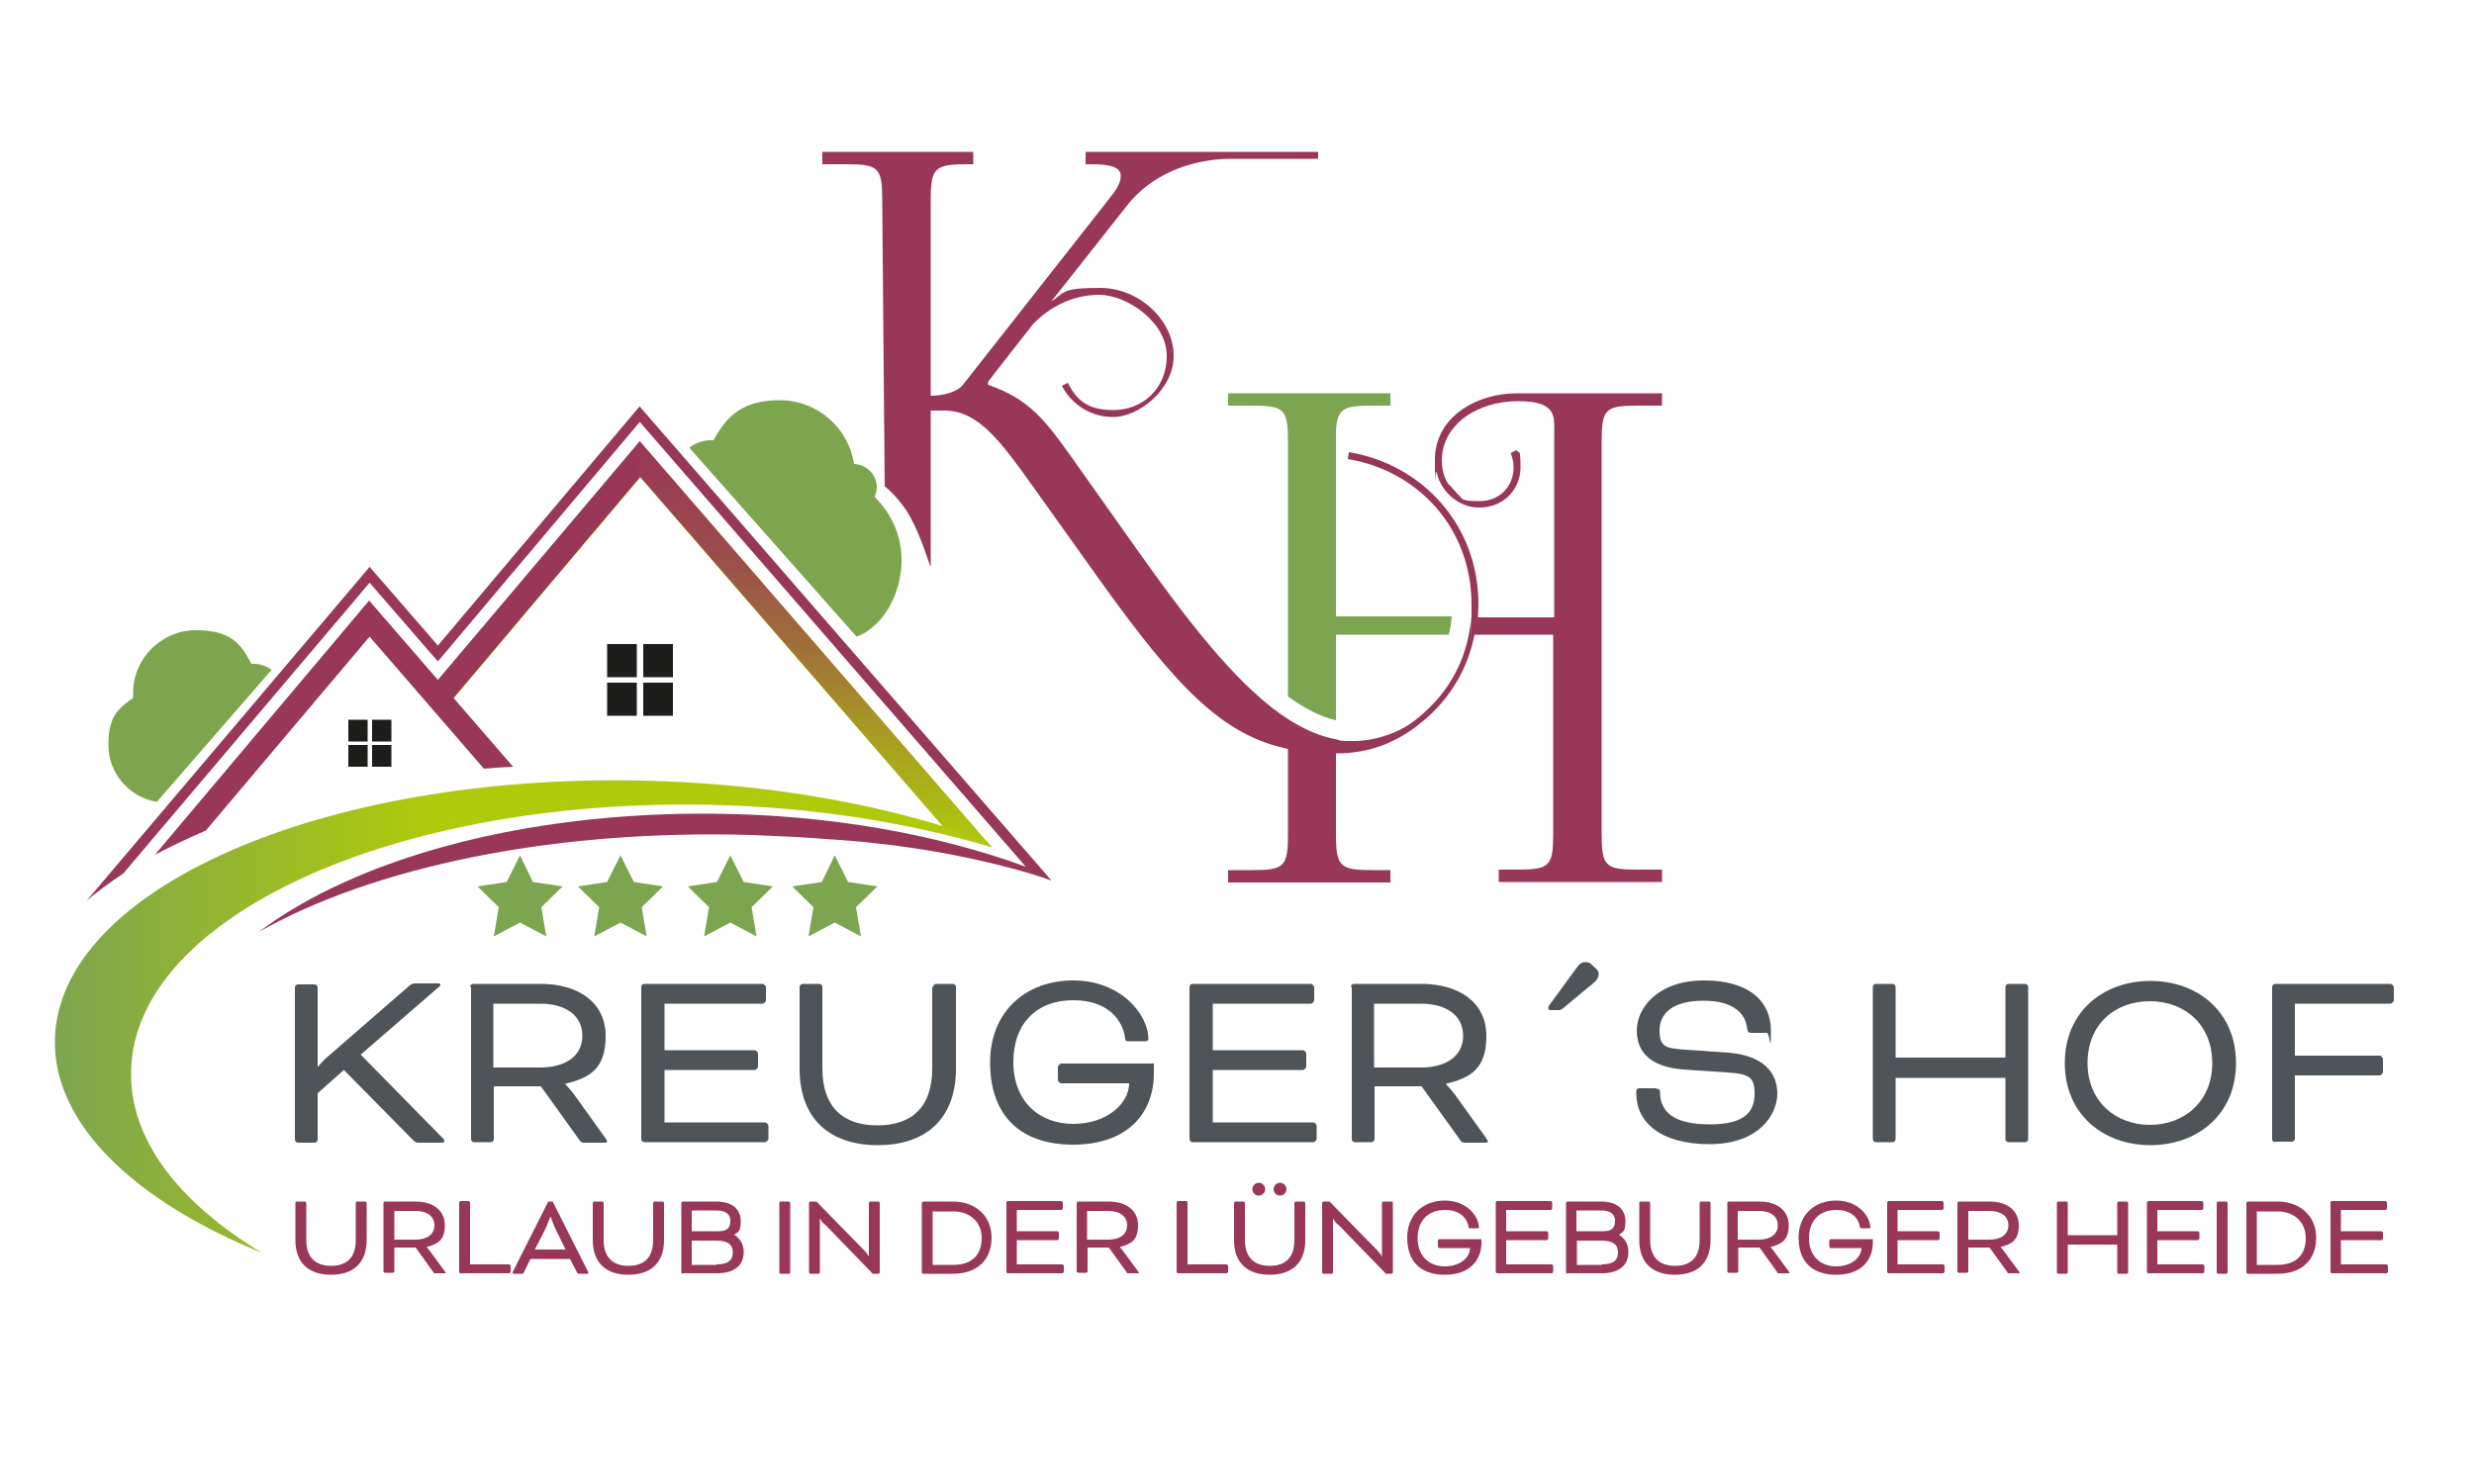 <svg xmlns="http://www.w3.org/2000/svg" xmlns:xlink="http://www.w3.org/1999/xlink" id="Ebene_1" data-name="Ebene 1" viewBox="0 0 500 300"><defs><style>      .cls-1 {        fill: #7ca54f;      }      .cls-1, .cls-2, .cls-3, .cls-4, .cls-5, .cls-6, .cls-7, .cls-8 {        stroke-width: 0px;      }      .cls-2 {        fill: #1d1d1b;      }      .cls-3 {        fill: #7ba550;      }      .cls-4 {        fill: #7da54e;      }      .cls-5 {        fill: #983757;      }      .cls-6 {        fill: #4e5457;      }      .cls-7 {        fill: url(#Unbenannter_Verlauf_4);      }      .cls-8 {        fill: url(#Unbenannter_Verlauf_3);      }    </style><linearGradient id="Unbenannter_Verlauf_3" data-name="Unbenannter Verlauf 3" x1="11.1" y1="171.2" x2="200.4" y2="171.2" gradientUnits="userSpaceOnUse"><stop offset="0" stop-color="#7da54e"></stop><stop offset=".4" stop-color="#afca0b"></stop><stop offset="1" stop-color="#afca0b"></stop></linearGradient><linearGradient id="Unbenannter_Verlauf_4" data-name="Unbenannter Verlauf 4" x1="164.6" y1="171.2" x2="164.6" y2="89.2" gradientUnits="userSpaceOnUse"><stop offset="0" stop-color="#afca0b"></stop><stop offset=".3" stop-color="#a79724"></stop><stop offset=".5" stop-color="#a06e3a"></stop><stop offset=".7" stop-color="#9b4f4a"></stop><stop offset=".9" stop-color="#993d53"></stop><stop offset="1" stop-color="#983757"></stop></linearGradient></defs><g><polygon class="cls-1" points="125.4 172.9 128.1 178.3 134 179.2 129.7 183.4 130.7 189.3 125.4 186.5 120.1 189.3 121.1 183.4 116.8 179.2 122.7 178.3 125.4 172.9"></polygon><polygon class="cls-1" points="105.1 172.9 107.7 178.3 113.7 179.2 109.4 183.4 110.4 189.3 105.1 186.5 99.8 189.3 100.8 183.4 96.5 179.2 102.4 178.3 105.1 172.9"></polygon><polygon class="cls-1" points="147.6 172.9 150.3 178.3 156.2 179.2 151.9 183.4 152.9 189.3 147.6 186.5 142.3 189.3 143.3 183.4 139 179.2 144.9 178.3 147.6 172.9"></polygon><polygon class="cls-1" points="168.7 172.9 171.4 178.3 177.3 179.2 173 183.4 174 189.3 168.7 186.5 163.4 189.3 164.4 183.4 160.1 179.2 166.1 178.3 168.7 172.9"></polygon></g><g><path class="cls-6" d="M64.2,215.6h.1s.9-1.1,1.6-1.7l16.8-14.6c.5-.4.7-.5,1.3-.5h4.7c.2,0,.3.2.3.3s0,.2-.4.5l-15.7,13.6,16.6,16.9c.2.2.3.3.3.5s-.1.4-.5.4h-4.5c-.5,0-.8,0-1.2-.4l-14.1-14.3-5.3,4.7v9.4c0,.3-.3.6-.6.6h-3.4c-.3,0-.6-.3-.6-.6v-30.8c0-.3.3-.6.6-.6h3.4c.3,0,.6.3.6.6v16.2Z"></path><path class="cls-6" d="M95,199.5c0-.3.3-.6.6-.6h13.7c7.5,0,13.1,3.7,13.1,10.5s-3.3,8.5-8.2,9.7h0c0,.1,1.1,1.1,2,2.4l6.1,8.5c.3.4.4.6.4.7,0,.2-.1.3-.4.3h-4.4c-.3,0-.6-.2-.7-.4l-7.9-11h-9.5v10.7c0,.3-.3.6-.6.6h-3.4c-.3,0-.6-.3-.6-.6v-30.8ZM99.7,202.9v12.9h9.5c4.9,0,8.5-2.2,8.5-6.4s-3.5-6.5-8.5-6.5h-9.5Z"></path><path class="cls-6" d="M134.3,216.4v10.5h20.3c.3,0,.7.4.7.7v2.6c0,.3-.4.7-.7.7h-24.4c-.3,0-.6-.3-.6-.6v-30.8c0-.3.3-.6.6-.6h23.9c.3,0,.7.4.7.7v2.6c0,.3-.4.7-.7.7h-19.8v9.4h18.2c.3,0,.7.4.7.7v2.6c0,.3-.4.7-.7.7h-18.2Z"></path><path class="cls-6" d="M188.6,199.5c0-.3.3-.6.6-.6h3.4c.3,0,.6.3.6.6v16.5c0,10.4-6.3,15.5-15.8,15.5s-15.8-5.1-15.8-15.5v-16.5c0-.3.3-.6.6-.6h3.4c.3,0,.6.3.6.6v16.5c0,7.8,4.2,11.5,11.1,11.5s11.1-3.6,11.1-11.5v-16.5Z"></path><path class="cls-6" d="M233.2,217c0,8-5.3,14.4-16.3,14.4s-16.8-6.2-16.8-16.6,7.3-16.6,16.8-16.6,15.1,6.7,15.2,11.8c0,.3-.2.5-.7.5h-3.4c-.3,0-.5,0-.6-.5-.4-3.5-3.2-7.8-10.5-7.8s-12.1,4.6-12.1,12.5,5.2,12.5,12.1,12.5,11.3-4.2,11.3-8.2h-13.7c-.3,0-.7-.4-.7-.7v-2.6c0-.3.4-.7.7-.7h18.7v1.9Z"></path><path class="cls-6" d="M245.1,216.4v10.5h20.3c.3,0,.7.4.7.7v2.6c0,.3-.4.7-.7.7h-24.4c-.3,0-.6-.3-.6-.6v-30.8c0-.3.3-.6.6-.6h23.9c.3,0,.7.4.7.7v2.6c0,.3-.4.7-.7.7h-19.8v9.4h18.2c.3,0,.7.4.7.7v2.6c0,.3-.4.7-.7.7h-18.2Z"></path><path class="cls-6" d="M273,199.5c0-.3.3-.6.6-.6h13.7c7.5,0,13.1,3.7,13.1,10.5s-3.3,8.5-8.2,9.7h0c0,.1,1.1,1.1,2,2.4l6.1,8.5c.3.4.4.6.4.7,0,.2-.1.3-.4.3h-4.4c-.3,0-.6-.2-.7-.4l-7.9-11h-9.5v10.7c0,.3-.3.6-.6.6h-3.4c-.3,0-.6-.3-.6-.6v-30.8ZM277.7,202.9v12.9h9.5c4.9,0,8.5-2.2,8.5-6.4s-3.5-6.5-8.5-6.5h-9.5Z"></path><path class="cls-6" d="M322.5,195.7c.4.4.6.8.6,1.2s-.2,1.1-.9,1.7l-6.4,5.3c-.3.2-.4.3-.8.3h-1.7c-.3,0-.4-.2-.4-.4s0-.3.3-.7l5.4-7.4c.6-.9,1.1-1.2,1.8-1.2s1,.2,1.3.5l.7.7Z"></path><path class="cls-6" d="M334.8,220.1c.6,0,.7.3.7.7,0,4,2.8,6.5,10.1,6.5s9-2.8,9-6.2-1.1-4-5.5-4.3l-8.9-.6c-6.5-.5-9.4-3.4-9.4-7.9s4.2-10.1,13.6-10.1,13.5,4.5,13.5,10.1-.2.5-.8.5h-3.2c-.5,0-.7-.2-.8-.9-.3-2.8-2.5-5.6-8.8-5.6s-8.9,2.6-8.9,6,1.3,3.6,5.1,3.9l8.8.6c7.3.6,9.9,4.2,9.9,8.3s-3.6,10.2-13.7,10.2-14.8-4.6-14.8-10.2v-.5c0-.4.2-.6.6-.6h3.3Z"></path><path class="cls-6" d="M409.9,230.3c0,.3-.3.6-.6.6h-3.4c-.3,0-.6-.3-.6-.6v-12.4h-22.2v12.4c0,.3-.3.6-.6.6h-3.4c-.3,0-.6-.3-.6-.6v-30.8c0-.3.3-.6.6-.6h3.4c.3,0,.6.3.6.6v14.3h22.2v-14.3c0-.3.3-.6.6-.6h3.4c.3,0,.6.3.6.6v30.8Z"></path><path class="cls-6" d="M451.9,214.9c0,10.4-7.8,16.6-17.3,16.6s-17.3-6.2-17.3-16.6,7.8-16.6,17.3-16.6,17.3,6.2,17.3,16.6ZM421.9,214.9c0,7.8,5.7,12.5,12.6,12.5s12.6-4.7,12.6-12.5-5.6-12.5-12.6-12.5-12.6,4.6-12.6,12.5Z"></path><path class="cls-6" d="M459.8,230.9c-.3,0-.6-.3-.6-.6v-30.8c0-.3.3-.6.6-.6h23.3c.3,0,.7.4.7.7v2.6c0,.3-.4.7-.7.7h-19.3v10.5h17.1c.3,0,.7.4.7.7v2.6c0,.3-.4.7-.7.7h-17.1v12.8c0,.3-.3.6-.6.6h-3.4Z"></path></g><g><path class="cls-5" d="M71.9,243.2c0-.1.1-.3.3-.3h1.6c.1,0,.3.1.3.3v7.5c0,4.7-2.8,7-7.2,7s-7.2-2.3-7.2-7v-7.5c0-.1.1-.3.3-.3h1.6c.1,0,.3.1.3.3v7.5c0,3.5,1.9,5.2,5,5.2s5-1.6,5-5.2v-7.5Z"></path><path class="cls-5" d="M77.5,243.2c0-.1.1-.3.3-.3h6.2c3.4,0,5.9,1.7,5.9,4.8s-1.5,3.8-3.7,4.4h0s.5.5.9,1.1l2.8,3.8c.1.2.2.3.2.3,0,0,0,.1-.2.1h-2c-.1,0-.3,0-.3-.2l-3.6-5h-4.3v4.8c0,.1-.1.3-.3.3h-1.6c-.1,0-.3-.1-.3-.3v-14ZM79.7,244.8v5.8h4.3c2.2,0,3.8-1,3.8-2.9s-1.6-2.9-3.8-2.9h-4.3Z"></path><path class="cls-5" d="M94.9,255.6h8c.1,0,.3.2.3.3v1.2c0,.1-.2.3-.3.3h-9.8c-.1,0-.3-.1-.3-.3v-14c0-.1.1-.3.3-.3h1.6c.1,0,.3.1.3.3v12.4Z"></path><path class="cls-5" d="M115.3,254.5h-8.1l-1.3,2.7c-.2.3-.2.3-.5.3h-1.6c-.1,0-.2,0-.2-.2s0-.2.1-.3l7.1-14.1h.9l7.1,14.1c0,0,.1.2.1.3s0,.2-.2.2h-1.6c-.3,0-.3,0-.5-.3l-1.4-2.7ZM108.1,252.6h6.2l-1.9-3.9c-.4-.7-1.1-2.7-1.1-2.7h-.1s-.7,1.9-1.1,2.7l-2,3.9Z"></path><path class="cls-5" d="M132,243.2c0-.1.1-.3.3-.3h1.6c.1,0,.3.1.3.3v7.5c0,4.7-2.8,7-7.2,7s-7.2-2.3-7.2-7v-7.5c0-.1.1-.3.3-.3h1.6c.1,0,.3.1.3.3v7.5c0,3.5,1.9,5.2,5,5.2s5-1.6,5-5.2v-7.5Z"></path><path class="cls-5" d="M138,257.5c-.1,0-.3-.1-.3-.3v-14c0-.1.1-.3.3-.3h6.8c3.2,0,4.9,1.6,4.9,3.9s-.5,2.2-1.3,2.8h0c1.2.8,1.9,1.9,1.9,3.5,0,2.8-2,4.3-5.4,4.3h-6.9ZM139.8,244.8v4.1h5.4c2,0,2.4-.9,2.4-2.1s-.7-2.1-2.9-2.1h-4.9ZM144.8,255.6c2.3,0,3.3-.8,3.3-2.4s-1-2.4-3.3-2.4h-5v4.9h5Z"></path><path class="cls-5" d="M159.7,257.2c0,.1-.1.3-.3.3h-1.6c-.1,0-.3-.1-.3-.3v-14c0-.1.1-.3.3-.3h1.6c.1,0,.3.1.3.3v14Z"></path><path class="cls-5" d="M166.6,247.5c-.6-.6-.9-1.2-.9-1.2h0v10.9c0,.1-.1.3-.3.3h-1.6c-.1,0-.3-.1-.3-.3v-14c0-.1.1-.3.3-.3h1.2l9.5,9.7c.6.6,1.1,1.4,1.1,1.4h0v-10.8c0-.1.1-.3.3-.3h1.6c.1,0,.3.1.3.3v14c0,.1-.1.3-.3.3h-1.1l-9.7-10Z"></path><path class="cls-5" d="M186.6,257.5c-.1,0-.3-.1-.3-.3v-14c0-.1.1-.3.3-.3h6c4.4,0,7.8,2.8,7.8,7.3s-2.9,7.3-7.8,7.3h-6ZM188.5,244.8v10.9h4.2c3.8,0,5.7-2.1,5.7-5.4s-2.4-5.4-5.7-5.4h-4.1Z"></path><path class="cls-5" d="M205.5,250.9v4.7h9.2c.1,0,.3.2.3.3v1.2c0,.1-.2.3-.3.3h-11c-.1,0-.3-.1-.3-.3v-14c0-.1.1-.3.3-.3h10.8c.1,0,.3.2.3.3v1.2c0,.1-.2.3-.3.3h-9v4.3h8.2c.1,0,.3.2.3.3v1.2c0,.1-.2.3-.3.3h-8.2Z"></path><path class="cls-5" d="M217.6,243.2c0-.1.1-.3.3-.3h6.2c3.4,0,5.9,1.7,5.9,4.8s-1.5,3.8-3.7,4.4h0s.5.5.9,1.1l2.8,3.8c.1.2.2.3.2.3,0,0,0,.1-.2.1h-2c-.1,0-.3,0-.3-.2l-3.6-5h-4.3v4.8c0,.1-.1.3-.3.3h-1.6c-.1,0-.3-.1-.3-.3v-14ZM219.7,244.8v5.8h4.3c2.2,0,3.8-1,3.8-2.9s-1.6-2.9-3.8-2.9h-4.3Z"></path><path class="cls-5" d="M239.9,255.6h8c.1,0,.3.2.3.3v1.2c0,.1-.2.3-.3.3h-9.8c-.1,0-.3-.1-.3-.3v-14c0-.1.1-.3.3-.3h1.6c.1,0,.3.1.3.3v12.4Z"></path><path class="cls-5" d="M261.6,243.2c0-.1.1-.3.3-.3h1.6c.1,0,.3.1.3.3v7.5c0,4.7-2.8,7-7.2,7s-7.2-2.3-7.2-7v-7.5c0-.1.1-.3.3-.3h1.6c.1,0,.3.1.3.3v7.5c0,3.5,1.9,5.2,5,5.2s5-1.6,5-5.2v-7.5ZM254.4,239.1c.7,0,1.3.6,1.3,1.3s-.6,1.3-1.3,1.3-1.3-.6-1.3-1.3.6-1.3,1.3-1.3ZM258.7,239.1c.7,0,1.3.6,1.3,1.3s-.6,1.3-1.3,1.3-1.3-.6-1.3-1.3.6-1.3,1.3-1.3Z"></path><path class="cls-5" d="M270.3,247.5c-.6-.6-.9-1.2-.9-1.2h0v10.9c0,.1-.1.3-.3.3h-1.6c-.1,0-.3-.1-.3-.3v-14c0-.1.1-.3.3-.3h1.2l9.5,9.7c.6.6,1.1,1.4,1.1,1.4h0v-10.8c0-.1.1-.3.3-.3h1.6c.1,0,.3.1.3.3v14c0,.1-.1.3-.3.3h-1.1l-9.7-10Z"></path><path class="cls-5" d="M299.4,251.2c0,3.6-2.4,6.5-7.4,6.5s-7.6-2.8-7.6-7.5,3.3-7.5,7.6-7.5,6.8,3,6.9,5.4c0,.1,0,.2-.3.2h-1.5c-.1,0-.2,0-.3-.2-.2-1.6-1.5-3.5-4.8-3.5s-5.5,2.1-5.5,5.7,2.3,5.7,5.5,5.7,5.1-1.9,5.1-3.7h-6.2c-.1,0-.3-.2-.3-.3v-1.2c0-.1.2-.3.3-.3h8.5v.9Z"></path><path class="cls-5" d="M304.4,250.9v4.7h9.2c.1,0,.3.2.3.3v1.2c0,.1-.2.3-.3.3h-11c-.1,0-.3-.1-.3-.3v-14c0-.1.1-.3.3-.3h10.8c.1,0,.3.2.3.3v1.2c0,.1-.2.3-.3.3h-9v4.3h8.2c.1,0,.3.2.3.3v1.2c0,.1-.2.3-.3.3h-8.2Z"></path><path class="cls-5" d="M316.8,257.5c-.1,0-.3-.1-.3-.3v-14c0-.1.1-.3.3-.3h6.8c3.2,0,4.9,1.6,4.9,3.9s-.5,2.2-1.3,2.8h0c1.2.8,1.9,1.9,1.9,3.5,0,2.8-2,4.3-5.4,4.3h-6.9ZM318.6,244.8v4.1h5.4c2,0,2.4-.9,2.4-2.1s-.7-2.1-2.9-2.1h-4.9ZM323.7,255.6c2.3,0,3.3-.8,3.3-2.4s-1-2.4-3.3-2.4h-5v4.9h5Z"></path><path class="cls-5" d="M343.5,243.2c0-.1.1-.3.3-.3h1.6c.1,0,.3.1.3.3v7.5c0,4.7-2.8,7-7.2,7s-7.2-2.3-7.2-7v-7.5c0-.1.1-.3.3-.3h1.6c.1,0,.3.1.3.3v7.5c0,3.5,1.9,5.2,5,5.2s5-1.6,5-5.2v-7.5Z"></path><path class="cls-5" d="M349.1,243.2c0-.1.1-.3.3-.3h6.2c3.4,0,5.9,1.7,5.9,4.8s-1.5,3.8-3.7,4.4h0s.5.5.9,1.1l2.8,3.8c.1.2.2.3.2.3,0,0,0,.1-.2.1h-2c-.1,0-.3,0-.3-.2l-3.6-5h-4.3v4.8c0,.1-.1.3-.3.3h-1.6c-.1,0-.3-.1-.3-.3v-14ZM351.2,244.8v5.8h4.3c2.2,0,3.8-1,3.8-2.9s-1.6-2.9-3.8-2.9h-4.3Z"></path><path class="cls-5" d="M378.5,251.2c0,3.6-2.4,6.5-7.4,6.5s-7.6-2.8-7.6-7.5,3.3-7.5,7.6-7.5,6.8,3,6.9,5.4c0,.1,0,.2-.3.2h-1.5c-.1,0-.2,0-.3-.2-.2-1.6-1.5-3.5-4.8-3.5s-5.5,2.1-5.5,5.7,2.3,5.7,5.5,5.7,5.1-1.9,5.1-3.7h-6.2c-.1,0-.3-.2-.3-.3v-1.2c0-.1.2-.3.3-.3h8.5v.9Z"></path><path class="cls-5" d="M383.5,250.9v4.7h9.2c.1,0,.3.2.3.3v1.2c0,.1-.2.3-.3.3h-11c-.1,0-.3-.1-.3-.3v-14c0-.1.1-.3.3-.3h10.8c.1,0,.3.2.3.3v1.2c0,.1-.2.3-.3.3h-9v4.3h8.2c.1,0,.3.2.3.3v1.2c0,.1-.2.3-.3.3h-8.2Z"></path><path class="cls-5" d="M395.6,243.2c0-.1.1-.3.3-.3h6.2c3.4,0,5.9,1.7,5.9,4.8s-1.5,3.8-3.7,4.4h0s.5.5.9,1.1l2.8,3.8c.1.2.2.3.2.3,0,0,0,.1-.2.1h-2c-.1,0-.3,0-.3-.2l-3.6-5h-4.3v4.8c0,.1-.1.3-.3.3h-1.6c-.1,0-.3-.1-.3-.3v-14ZM397.8,244.8v5.8h4.3c2.2,0,3.8-1,3.8-2.9s-1.6-2.9-3.8-2.9h-4.3Z"></path><path class="cls-5" d="M430.1,257.2c0,.1-.1.3-.3.3h-1.6c-.1,0-.3-.1-.3-.3v-5.6h-10v5.6c0,.1-.1.3-.3.3h-1.6c-.1,0-.3-.1-.3-.3v-14c0-.1.1-.3.3-.3h1.6c.1,0,.3.1.3.3v6.5h10v-6.5c0-.1.1-.3.3-.3h1.6c.1,0,.3.1.3.3v14Z"></path><path class="cls-5" d="M436,250.9v4.7h9.2c.1,0,.3.2.3.3v1.2c0,.1-.2.3-.3.3h-11c-.1,0-.3-.1-.3-.3v-14c0-.1.1-.3.3-.3h10.8c.1,0,.3.2.3.3v1.2c0,.1-.2.3-.3.3h-9v4.3h8.2c.1,0,.3.2.3.3v1.2c0,.1-.2.3-.3.3h-8.2Z"></path><path class="cls-5" d="M450.2,257.2c0,.1-.1.3-.3.3h-1.6c-.1,0-.3-.1-.3-.3v-14c0-.1.1-.3.3-.3h1.6c.1,0,.3.1.3.3v14Z"></path><path class="cls-5" d="M454.3,257.5c-.1,0-.3-.1-.3-.3v-14c0-.1.1-.3.3-.3h6c4.4,0,7.8,2.8,7.8,7.3s-2.9,7.3-7.8,7.3h-6ZM456.1,244.8v10.9h4.2c3.8,0,5.7-2.1,5.7-5.4s-2.4-5.4-5.7-5.4h-4.1Z"></path><path class="cls-5" d="M473.1,250.9v4.7h9.2c.1,0,.3.2.3.3v1.2c0,.1-.2.3-.3.3h-11c-.1,0-.3-.1-.3-.3v-14c0-.1.1-.3.3-.3h10.8c.1,0,.3.2.3.3v1.2c0,.1-.2.3-.3.3h-9v4.3h8.2c.1,0,.3.2.3.3v1.2c0,.1-.2.3-.3.3h-8.2Z"></path></g><g><path class="cls-8" d="M199.3,170l-70-80.8-42.2,50,3.2,3.6,39.1-46.3,61.1,70.5c-17.6-5.4-38.4-8.7-60.7-9.2-64.8-1.4-118,22-118.7,52.3-.4,17,15.9,32.6,41.9,43.2-16.9-10.2-26.9-23-26.5-36.9.7-31,53-55,116.9-53.7,20.6.4,40.4,3.6,57.1,8.6l-1.1-1.3Z"></path><path class="cls-5" d="M129.3,82.1l-40.8,48.4-13.8-15.9-57.2,67.5c2.2-1.9,4.7-3.7,7.4-5.5l49.8-58.8,13,15h0s.8.9.8.9l40.8-48.4,78,89.9c-17.8-6.5-39.5-10.5-63-10.7-38.5-.4-72.4,9.1-92,23.9,22.9-13,59.1-20.8,99.6-19.6,5,.2,10,.4,14.8.8,15.2.9,29.5,3.4,42.2,7.2,1,.3,2.4.8,3.6,1.2l-83.2-95.8Z"></path><path class="cls-4" d="M31.7,162.1c-5.5-.9-9.8-5.7-9.8-11.5s2-7.4,5-9.5c0-.3,0-.7,0-1,0-7,5.7-12.7,12.7-12.7s9.1,2.7,11.2,6.8c.2,0,.3,0,.5,0,1.4,0,2.6.5,3.6,1.2l-23.2,26.7Z"></path><path class="cls-5" d="M41.6,167.9l33.1-39.2,23.1,26.7c2-.2,3.9-.3,5.9-.4l-29.1-33.6-43.3,51.4c3.2-1.7,6.6-3.3,10.3-4.9Z"></path><rect class="cls-2" x="122.7" y="130.2" width="6" height="6.7"></rect><rect class="cls-2" x="130" y="130.2" width="6" height="6.7"></rect><rect class="cls-2" x="122.7" y="138" width="6" height="6.7"></rect><rect class="cls-2" x="130" y="138" width="6" height="6.7"></rect><rect class="cls-2" x="70.4" y="145.5" width="3.9" height="4.4"></rect><rect class="cls-2" x="75.2" y="145.5" width="3.9" height="4.4"></rect><rect class="cls-2" x="70.4" y="150.6" width="3.9" height="4.4"></rect><rect class="cls-2" x="75.2" y="150.6" width="3.9" height="4.4"></rect><polygon class="cls-5" points="129.3 89.2 87.1 139.1 90.3 142.7 129.3 96.5 129.3 89.2"></polygon><path class="cls-7" d="M199.3,170l-70-80.8-.5.6v7.3l.6-.7,61.1,70.5,9.7,4.3c0,0,.1,0,.2,0l-1.1-1.3Z"></path><path class="cls-4" d="M176.8,100.4c.2-.6.4-1.2.4-1.9,0-2.6-2.1-4.6-4.6-4.7-1.1-7.3-7.4-12.9-15-12.9s-10.8,3.3-13.4,8.1c-.2,0-.4,0-.6,0-1.6,0-3.1.6-4.3,1.5l33.8,38.2c8.2-2.9,13.8-18.4,3.6-28.3Z"></path></g><path class="cls-5" d="M188.1,114.2v-31.2h3c6.6.1,11.1,6.2,17.2,14.7l13.7,19.2c15.8,22.1,25,31.7,38.3,34.5v17.2c0,6.6-.7,7.3-7.3,7.3h-4.8v2.5h32.8v-2.5h-3.6c-6.6,0-7.4-.7-7.4-7.3v-16.3h.2c6.8,0,12.2-2.4,16.5-5.8,5.3-4.1,9.7-10.1,11.3-18.2h15.9v40.2c0,6.6-.7,7.3-7.3,7.3h-3.7v2.5h33v-2.5h-4.9c-6.6,0-7.3-.7-7.3-7.3v-79.2c0-6.6.7-7.3,7.3-7.3h4.9v-2.5h-29.2c-8.6,0-16.7,5-16.7,13.4s0,1.7.3,2.5h0c.8,3.3,3.1,5.8,6.1,6.8.8.3,1.7.4,2.6.4,4.9,0,8.3-3.7,8.3-8.1s-.4-2.6-.8-3.5l-1.2.6c.3.7.6,1.7.6,2.9,0,3.7-2.7,6.8-6.9,6.8s-3.2-.5-4.5-1.5c-.2-.3-.5-.6-.7-.8-.4-.5-.8-.9-1.2-1.3-.8-1.3-1.2-2.9-1.2-4.6,0-7.3,7.2-12,15.4-12s7.3,3.3,7.3,7.3v36.4h-15.4c0-.9.1-1.7.1-2.6,0-16.3-11.6-28.4-26.2-30.8l-.2,1.4c14,2.3,25,13.8,25,29.4s0,1.8-.1,2.6c0,1.3-.3,2.5-.5,3.7-1.5,7.6-5.8,13.2-10.8,17.1-3.7,2.9-8.7,4.2-12.4,4.2s-2.3-.1-3.4-.3c-3.3-.6-6.5-2-9.7-4-9.4-6-19-17.9-30-33.4l-13.6-19.2c-5.5-7.7-8.7-12.2-17.2-15.1v-.6c-.1,0,9.1-11.7,9.1-11.7,3.4-3.5,8-5.9,13.4-5.9s13.6,5.4,13.6,12.3-5.1,11-10.8,11-7.6-2.5-9.2-5.5l-1.2.6c1.8,3.4,5.4,6.3,10.4,6.3s12.2-5.4,12.2-12.4-6.8-13.7-14.9-13.7-7,1-9.8,2.7l15.4-19.5c5.8-7.3,14.8-9.3,20.9-9.3h17.6v-1.4h-47v2.5h1.2c3.8,0,5.9.6,5.9,2.3s-1,3-2.9,5.4l-29,36.9c-1.2,1.5-4.1,2.2-6.5,2.2v-39.5c0-6.6.8-7.3,7.4-7.3h1.2v-2.5h-30.5v2.5h4.8c6.6,0,7.3.7,7.3,7.3l.5,57.8s2.9,2.2,5.1,6.1,4.1,10.1,4.1,10.1Z"></path><path class="cls-3" d="M270,89.3c0-.9,0-1.6,0-2.3.3-4.5,1.6-5,7.4-5h3.6v-2.5h-32.8v2.5h4.8c6.6,0,7.3.7,7.3,7.3v51.5c3.3,2.4,6.6,4.1,9.7,4.8v-17.3h22.8c.3-1.2.5-2.4.6-3.7h-23.4v-35.3Z"></path></svg>